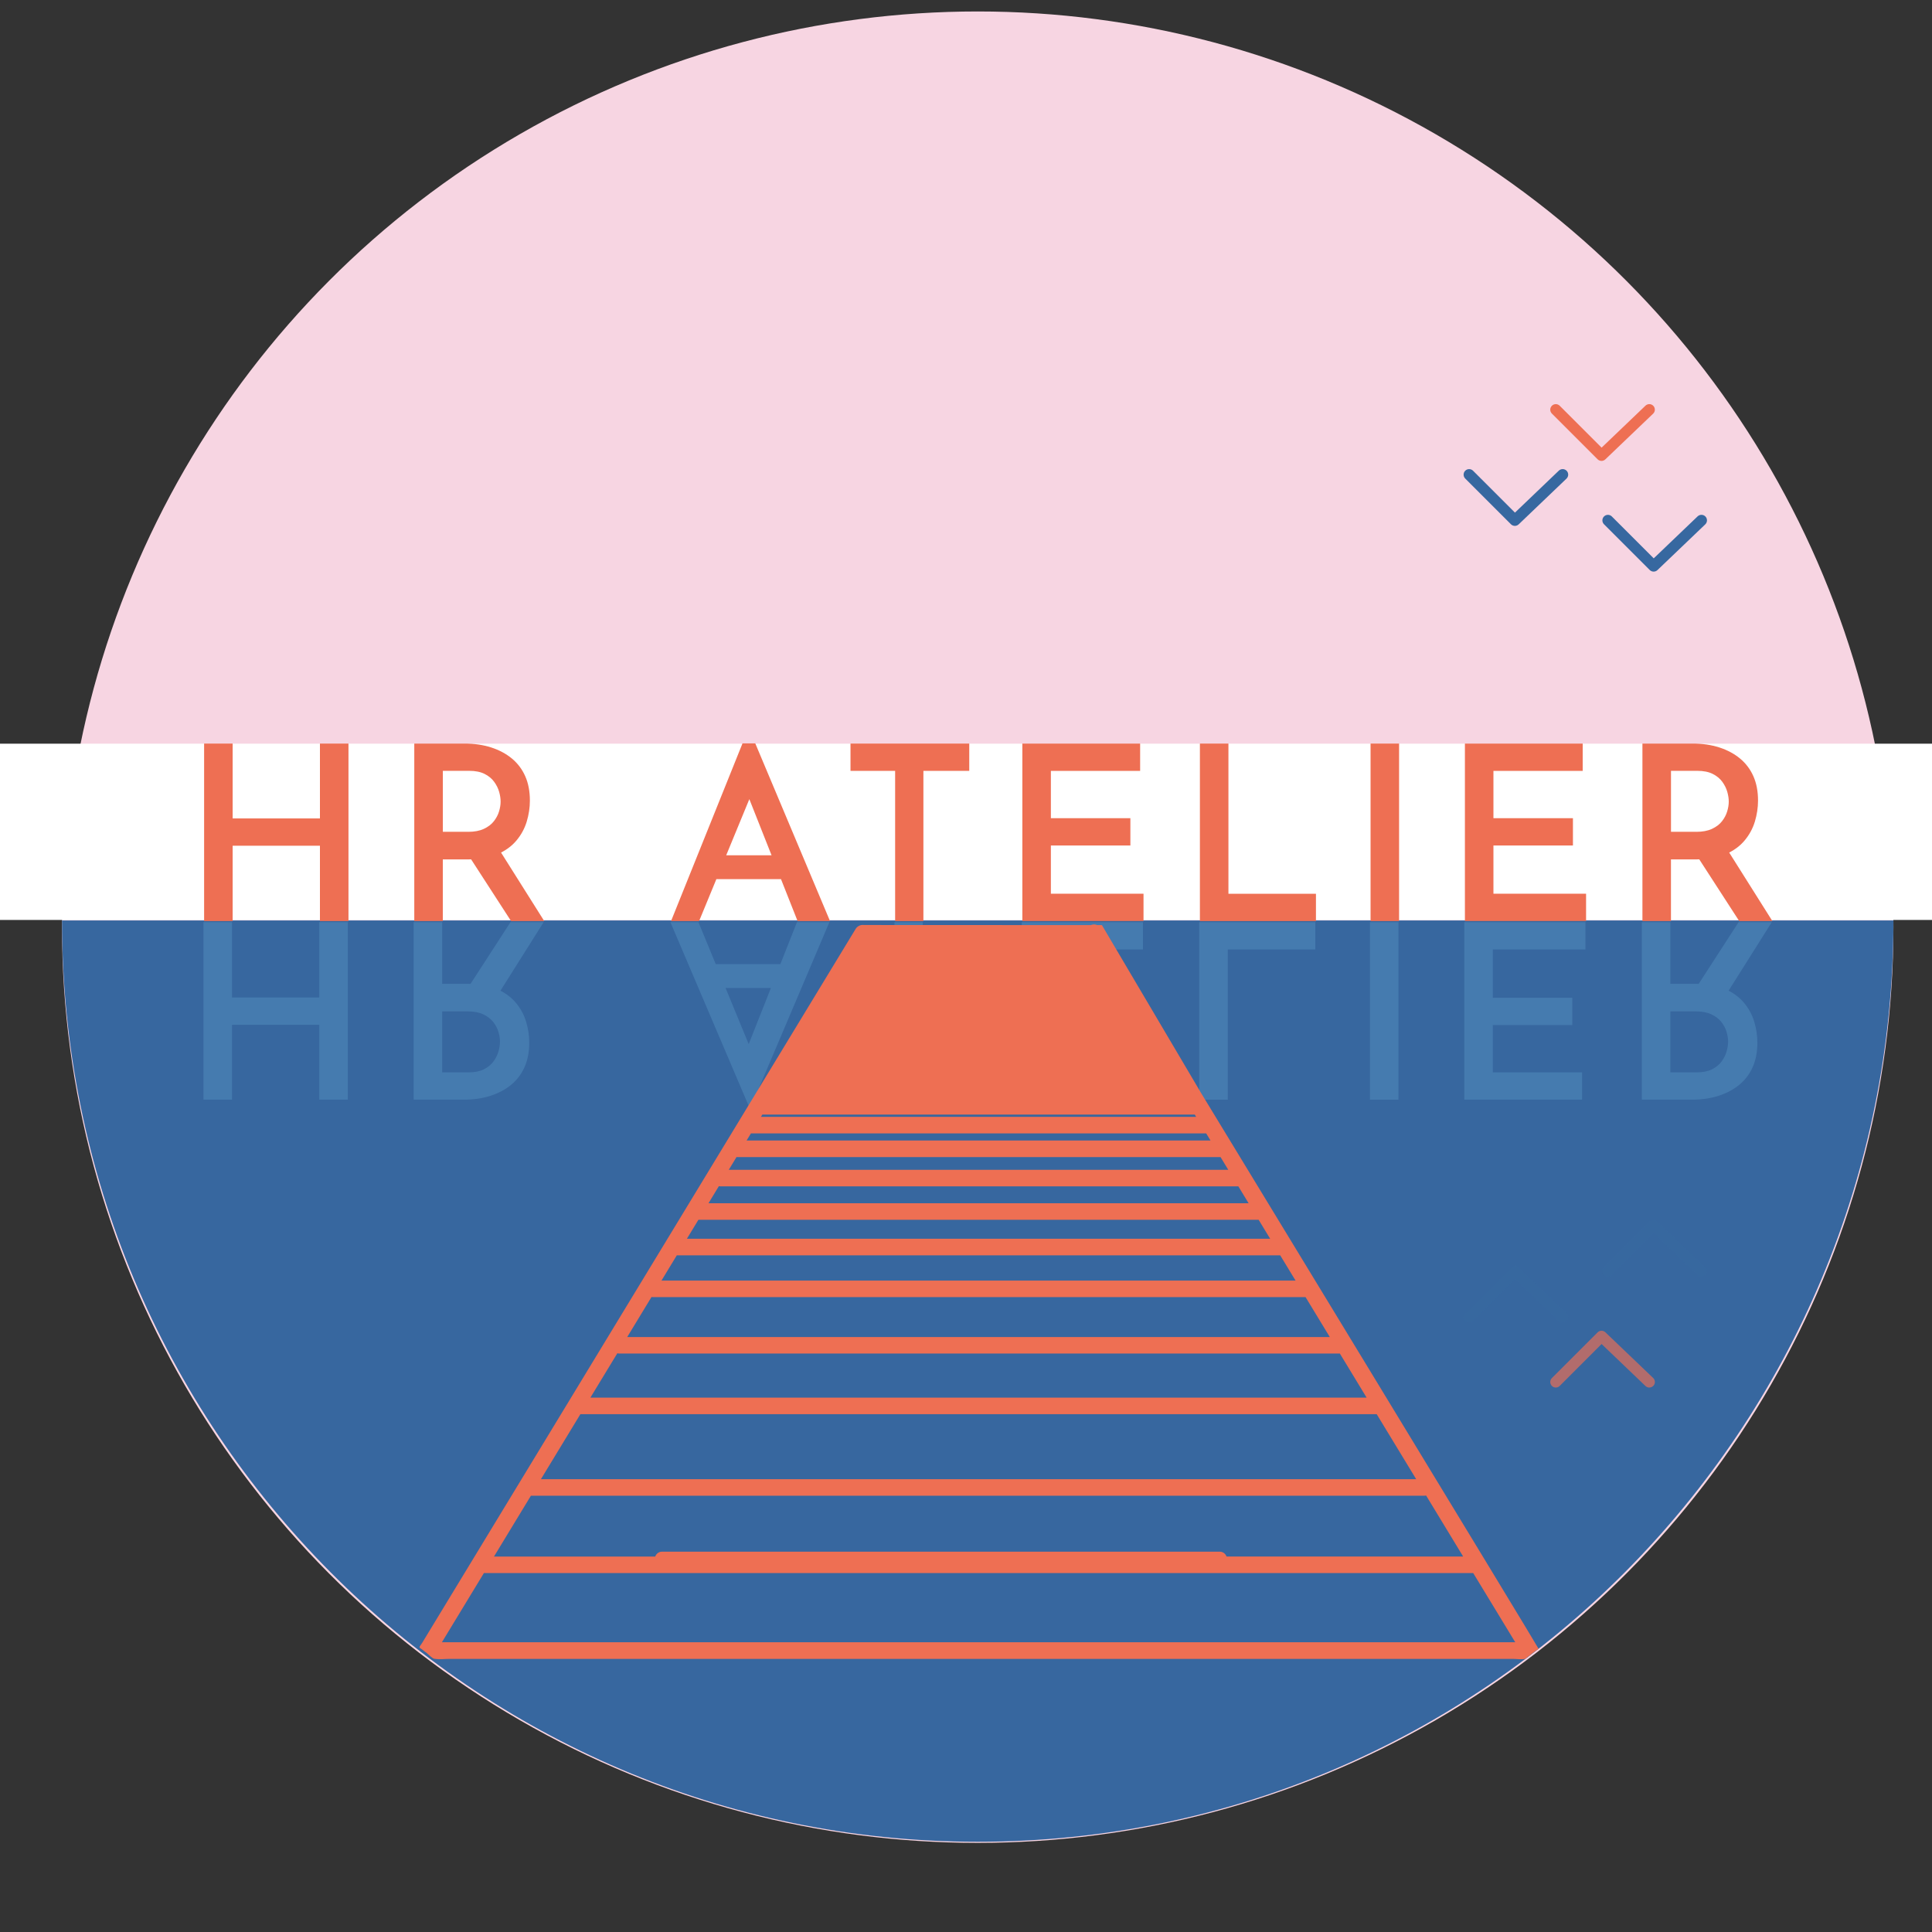 <?xml version="1.0" encoding="UTF-8"?><svg xmlns="http://www.w3.org/2000/svg" viewBox="0 0 600 600"><rect x="0" y="0" width="600" height="600" fill="#333333" stroke="none"/><defs><style>.cls-1{fill:#f7d5e2;}.cls-2{fill:#fff;}.cls-3{fill:#ee6f53;}.cls-4{fill:#3768a0;}.cls-5{fill:#37679f;}.cls-6{fill:#457baf;}.cls-7{mix-blend-mode:screen;opacity:.67;}.cls-8{isolation:isolate;}</style></defs><g class="cls-8"><g id="Laag_1"><circle class="cls-1" cx="303.64" cy="287.94" r="284.38"/><path class="cls-5" d="m19.26,285.85c0,158.03,127.32,286.13,284.38,286.13s284.38-128.1,284.38-286.13H19.26Z"/><rect class="cls-2" x="-37.45" y="230.96" width="709.53" height="54.74"/><path class="cls-6" d="m99.16,341.51v-23.25h-27.11v23.25h-8.86v-55.13h8.86v23.4h27.11v-23.4h8.86v55.13h-8.86Z"/><path class="cls-6" d="m128.47,341.51v-55.13h8.86v19.16h8.03c3.53,0,6.51.53,8.93,1.59,2.42,1.06,4.38,2.47,5.87,4.24,1.49,1.77,2.56,3.73,3.22,5.91.66,2.17.98,4.34.98,6.51,0,2.88-.48,5.4-1.44,7.57-.96,2.17-2.34,4-4.13,5.49-1.79,1.49-3.94,2.64-6.44,3.45s-5.26,1.21-8.29,1.21h-15.6Zm8.86-27.41v18.93h8.18c1.92,0,3.51-.32,4.77-.95,1.26-.63,2.26-1.45,2.99-2.46.73-1.01,1.25-2.06,1.55-3.14.3-1.09.45-2.08.45-2.99,0-.96-.16-1.98-.49-3.07-.33-1.09-.87-2.11-1.63-3.07-.76-.96-1.79-1.74-3.1-2.35-1.31-.61-2.93-.91-4.85-.91h-7.88Zm6.89-5.6l14.31-22.11h10.3l-14.08,22.34-10.53-.23Z"/><path class="cls-6" d="m216.91,286.39l19.69,47.78-6.36-4.16,17.26-43.62h10.07l-24.38,57.4h-.53l-24.46-57.4h8.71Zm4.01,13.02h24.53l-3.03,7.42h-18.78l-2.73-7.42Z"/><path class="cls-6" d="m263.93,333.03h13.86v-46.64h8.78v46.64h14.24v8.48h-36.88v-8.48Z"/><path class="cls-6" d="m317.32,286.39h37.63v8.48h-28.77v14.99h24.68v8.48h-24.68v14.69h27.71v8.48h-36.57v-55.13Z"/><path class="cls-6" d="m372.44,286.39h36.04v8.48h-27.18v46.65h-8.86v-55.13Z"/><path class="cls-6" d="m425.45,286.39h8.86v55.13h-8.86v-55.13Z"/><path class="cls-6" d="m454.75,286.39h37.63v8.48h-28.77v14.99h24.68v8.48h-24.68v14.69h27.71v8.48h-36.57v-55.13Z"/><path class="cls-6" d="m509.88,341.51v-55.13h8.86v19.16h8.03c3.53,0,6.51.53,8.93,1.59,2.42,1.06,4.38,2.47,5.87,4.24,1.49,1.77,2.56,3.73,3.22,5.91.65,2.17.98,4.34.98,6.51,0,2.88-.48,5.4-1.44,7.57-.96,2.17-2.34,4-4.13,5.49s-3.94,2.64-6.44,3.45c-2.5.81-5.26,1.21-8.29,1.21h-15.6Zm8.86-27.41v18.93h8.18c1.92,0,3.51-.32,4.77-.95,1.26-.63,2.26-1.45,2.99-2.46.73-1.01,1.25-2.06,1.55-3.14.3-1.09.45-2.08.45-2.99,0-.96-.16-1.98-.49-3.07-.33-1.09-.87-2.11-1.63-3.07-.76-.96-1.79-1.74-3.1-2.35-1.31-.61-2.93-.91-4.85-.91h-7.87Zm6.89-5.6l14.31-22.11h10.3l-14.08,22.34-10.52-.23Z"/><path class="cls-3" d="m378.79,486.36h-173.18c-1.24,0-2.24-1-2.24-2.24s1-2.24,2.24-2.24h173.18c1.24,0,2.24,1,2.24,2.24s-1,2.24-2.24,2.24Z"/><path class="cls-3" d="m477.83,512.06c.15-.08-104.88-172.71-104.88-172.71l-30.74-52.05h-1.46c-.62-.26-1.33-.27-1.98,0l-70.48-.03c-.99-.14-2.01.31-2.57,1.22l-134.67,221.81c-.74,1.21-1.25,1.16-.03,1.9.16.1,1.18.97,1.36,1.03.97.77,1.81,1.81,2.53,1.92,1.7.26,3.1.03,4.82.03h318.61c3.81,0,7.63,0,11.44,0,1.39,0,2.51.27,3.9-.01.86-.62,3.25-2.61,4.15-3.1Zm-241.08-165.92h134.29l.43.7h-135.15l.43-.7Zm-3.55,5.84h141.39l1.35,2.22h-144.08l1.35-2.22Zm-4.46,7.34c.06,0,.11.02.16.02h150.15l2.4,3.95h-155.12l2.41-3.97Zm-5.5,9.06c.15.03.3.05.45.05h160.89l3.19,5.25h-167.74l3.21-5.29Zm-6.34,10.43h173.98l3.58,5.9h-181.14l3.58-5.9Zm-6.7,11.04s0,0,0,0h187.38l4.77,7.85h-196.92l4.76-7.85Zm-7.86,12.94c.15.03.31.05.47.05h202.6s.03,0,.05,0l7.53,12.4h-218.21l7.55-12.44Zm-10.62,17.48c.21.05.43.09.65.09h223.74l8.31,13.69h-241.07l8.37-13.78Zm-11.49,18.92h247.32l12.26,20.18H167.99l12.25-20.18Zm-15.37,25.32h277.51c.18,0,.36-.02.53-.05l11.5,18.94H153.41l11.46-18.88Zm292.66,24.02l13.05,21.48H137.24l13.04-21.48h307.25Z"/><path class="cls-3" d="m108.22,230.92v55.13h-8.86v-23.4h-27.11v23.4h-8.86v-55.13h8.86v23.25h27.11v-23.25h8.86Z"/><path class="cls-3" d="m144.26,230.92c3.03,0,5.79.41,8.29,1.21,2.5.81,4.64,1.96,6.44,3.45,1.79,1.49,3.17,3.32,4.13,5.49.96,2.17,1.44,4.69,1.44,7.57,0,2.17-.33,4.34-.98,6.51-.66,2.17-1.73,4.14-3.22,5.91-1.49,1.77-3.45,3.18-5.87,4.24-2.42,1.06-5.4,1.59-8.94,1.59h-8.03v19.16h-8.86v-55.13h15.6Zm1.14,27.41c1.92,0,3.53-.3,4.85-.91,1.31-.61,2.35-1.39,3.1-2.35.76-.96,1.3-1.98,1.63-3.07.33-1.08.49-2.11.49-3.07,0-.91-.15-1.91-.45-2.99-.3-1.08-.82-2.13-1.55-3.14-.73-1.01-1.73-1.83-2.99-2.46-1.26-.63-2.85-.95-4.77-.95h-8.18v18.93h7.88Zm9.54,5.38l14.08,22.34h-10.3l-14.31-22.11,10.53-.23Z"/><path class="cls-3" d="m208.4,286.05l22.19-55.18h3.97l23.21,55.18h-10.07l-17.26-43.62,6.36-4.16-19.69,47.78h-8.71Zm15.45-20.44h18.78l3.03,7.42h-24.53l2.73-7.42Z"/><path class="cls-3" d="m264.13,230.92h36.88v8.48h-14.24v46.65h-8.78v-46.65h-13.86v-8.48Z"/><path class="cls-3" d="m317.51,230.92h36.57v8.48h-27.72v14.69h24.69v8.48h-24.69v14.99h28.77v8.48h-37.63v-55.13Z"/><path class="cls-3" d="m372.64,230.92h8.86v46.65h27.18v8.48h-36.04v-55.13Z"/><path class="cls-3" d="m425.64,230.92h8.86v55.13h-8.86v-55.13Z"/><path class="cls-3" d="m454.95,230.92h36.57v8.48h-27.72v14.69h24.69v8.48h-24.69v14.99h28.77v8.48h-37.63v-55.13Z"/><path class="cls-3" d="m525.67,230.92c3.03,0,5.79.41,8.29,1.21,2.5.81,4.64,1.96,6.44,3.45,1.79,1.49,3.17,3.32,4.13,5.49.96,2.17,1.44,4.69,1.44,7.57,0,2.17-.33,4.34-.98,6.51-.66,2.17-1.73,4.14-3.22,5.91-1.49,1.77-3.45,3.18-5.87,4.24-2.42,1.06-5.4,1.59-8.94,1.59h-8.03v19.16h-8.86v-55.13h15.6Zm1.14,27.41c1.92,0,3.53-.3,4.85-.91,1.31-.61,2.35-1.39,3.1-2.35.76-.96,1.3-1.98,1.63-3.07.33-1.08.49-2.11.49-3.07,0-.91-.15-1.91-.45-2.99-.3-1.08-.82-2.13-1.55-3.14-.73-1.01-1.73-1.83-2.99-2.46-1.26-.63-2.85-.95-4.77-.95h-8.18v18.93h7.88Zm9.54,5.38l14.08,22.34h-10.3l-14.31-22.11,10.53-.23Z"/><path class="cls-3" d="m497.37,143.14c-.44,0-.88-.17-1.22-.5l-14.2-14.2c-.67-.67-.67-1.76,0-2.43s1.76-.67,2.43,0l13.01,13.01,13.63-13.04c.69-.66,1.78-.63,2.43.05.66.69.63,1.78-.05,2.43l-14.85,14.2c-.33.32-.76.48-1.19.48Z"/><path class="cls-4" d="m470.46,163.32c-.44,0-.88-.17-1.22-.5l-14.2-14.2c-.67-.67-.67-1.76,0-2.43s1.76-.67,2.43,0l13.01,13.01,13.63-13.04c.69-.66,1.77-.63,2.43.05.66.69.63,1.78-.05,2.43l-14.85,14.2c-.33.32-.76.48-1.19.48Z"/><path class="cls-4" d="m513.56,177.52c-.44,0-.88-.17-1.22-.5l-14.2-14.2c-.67-.67-.67-1.76,0-2.43s1.76-.67,2.43,0l13.01,13.01,13.63-13.04c.68-.66,1.78-.63,2.43.05.66.69.63,1.78-.05,2.43l-14.85,14.2c-.33.32-.76.48-1.19.48Z"/><g class="cls-7"><path class="cls-3" d="m512.21,430.92c-.43,0-.86-.16-1.19-.48l-13.63-13.04-13.01,13.01c-.67.67-1.76.67-2.43,0s-.67-1.76,0-2.43l14.2-14.2c.66-.66,1.73-.67,2.41-.03l14.85,14.2c.69.66.71,1.75.05,2.43-.34.35-.79.53-1.24.53Z"/><path class="cls-4" d="m485.3,410.74c-.43,0-.86-.16-1.19-.48l-13.63-13.04-13.01,13.01c-.67.67-1.76.67-2.43,0s-.67-1.76,0-2.43l14.2-14.2c.66-.66,1.73-.67,2.41-.03l14.85,14.2c.69.66.71,1.75.05,2.43-.34.35-.79.53-1.24.53Z"/><path class="cls-4" d="m528.41,396.54c-.43,0-.86-.16-1.19-.48l-13.63-13.04-13.01,13.01c-.67.67-1.76.67-2.43,0s-.67-1.76,0-2.43l14.2-14.2c.66-.66,1.73-.67,2.41-.03l14.85,14.2c.69.66.71,1.75.05,2.43-.34.35-.79.53-1.24.53Z"/></g></g></g></svg>